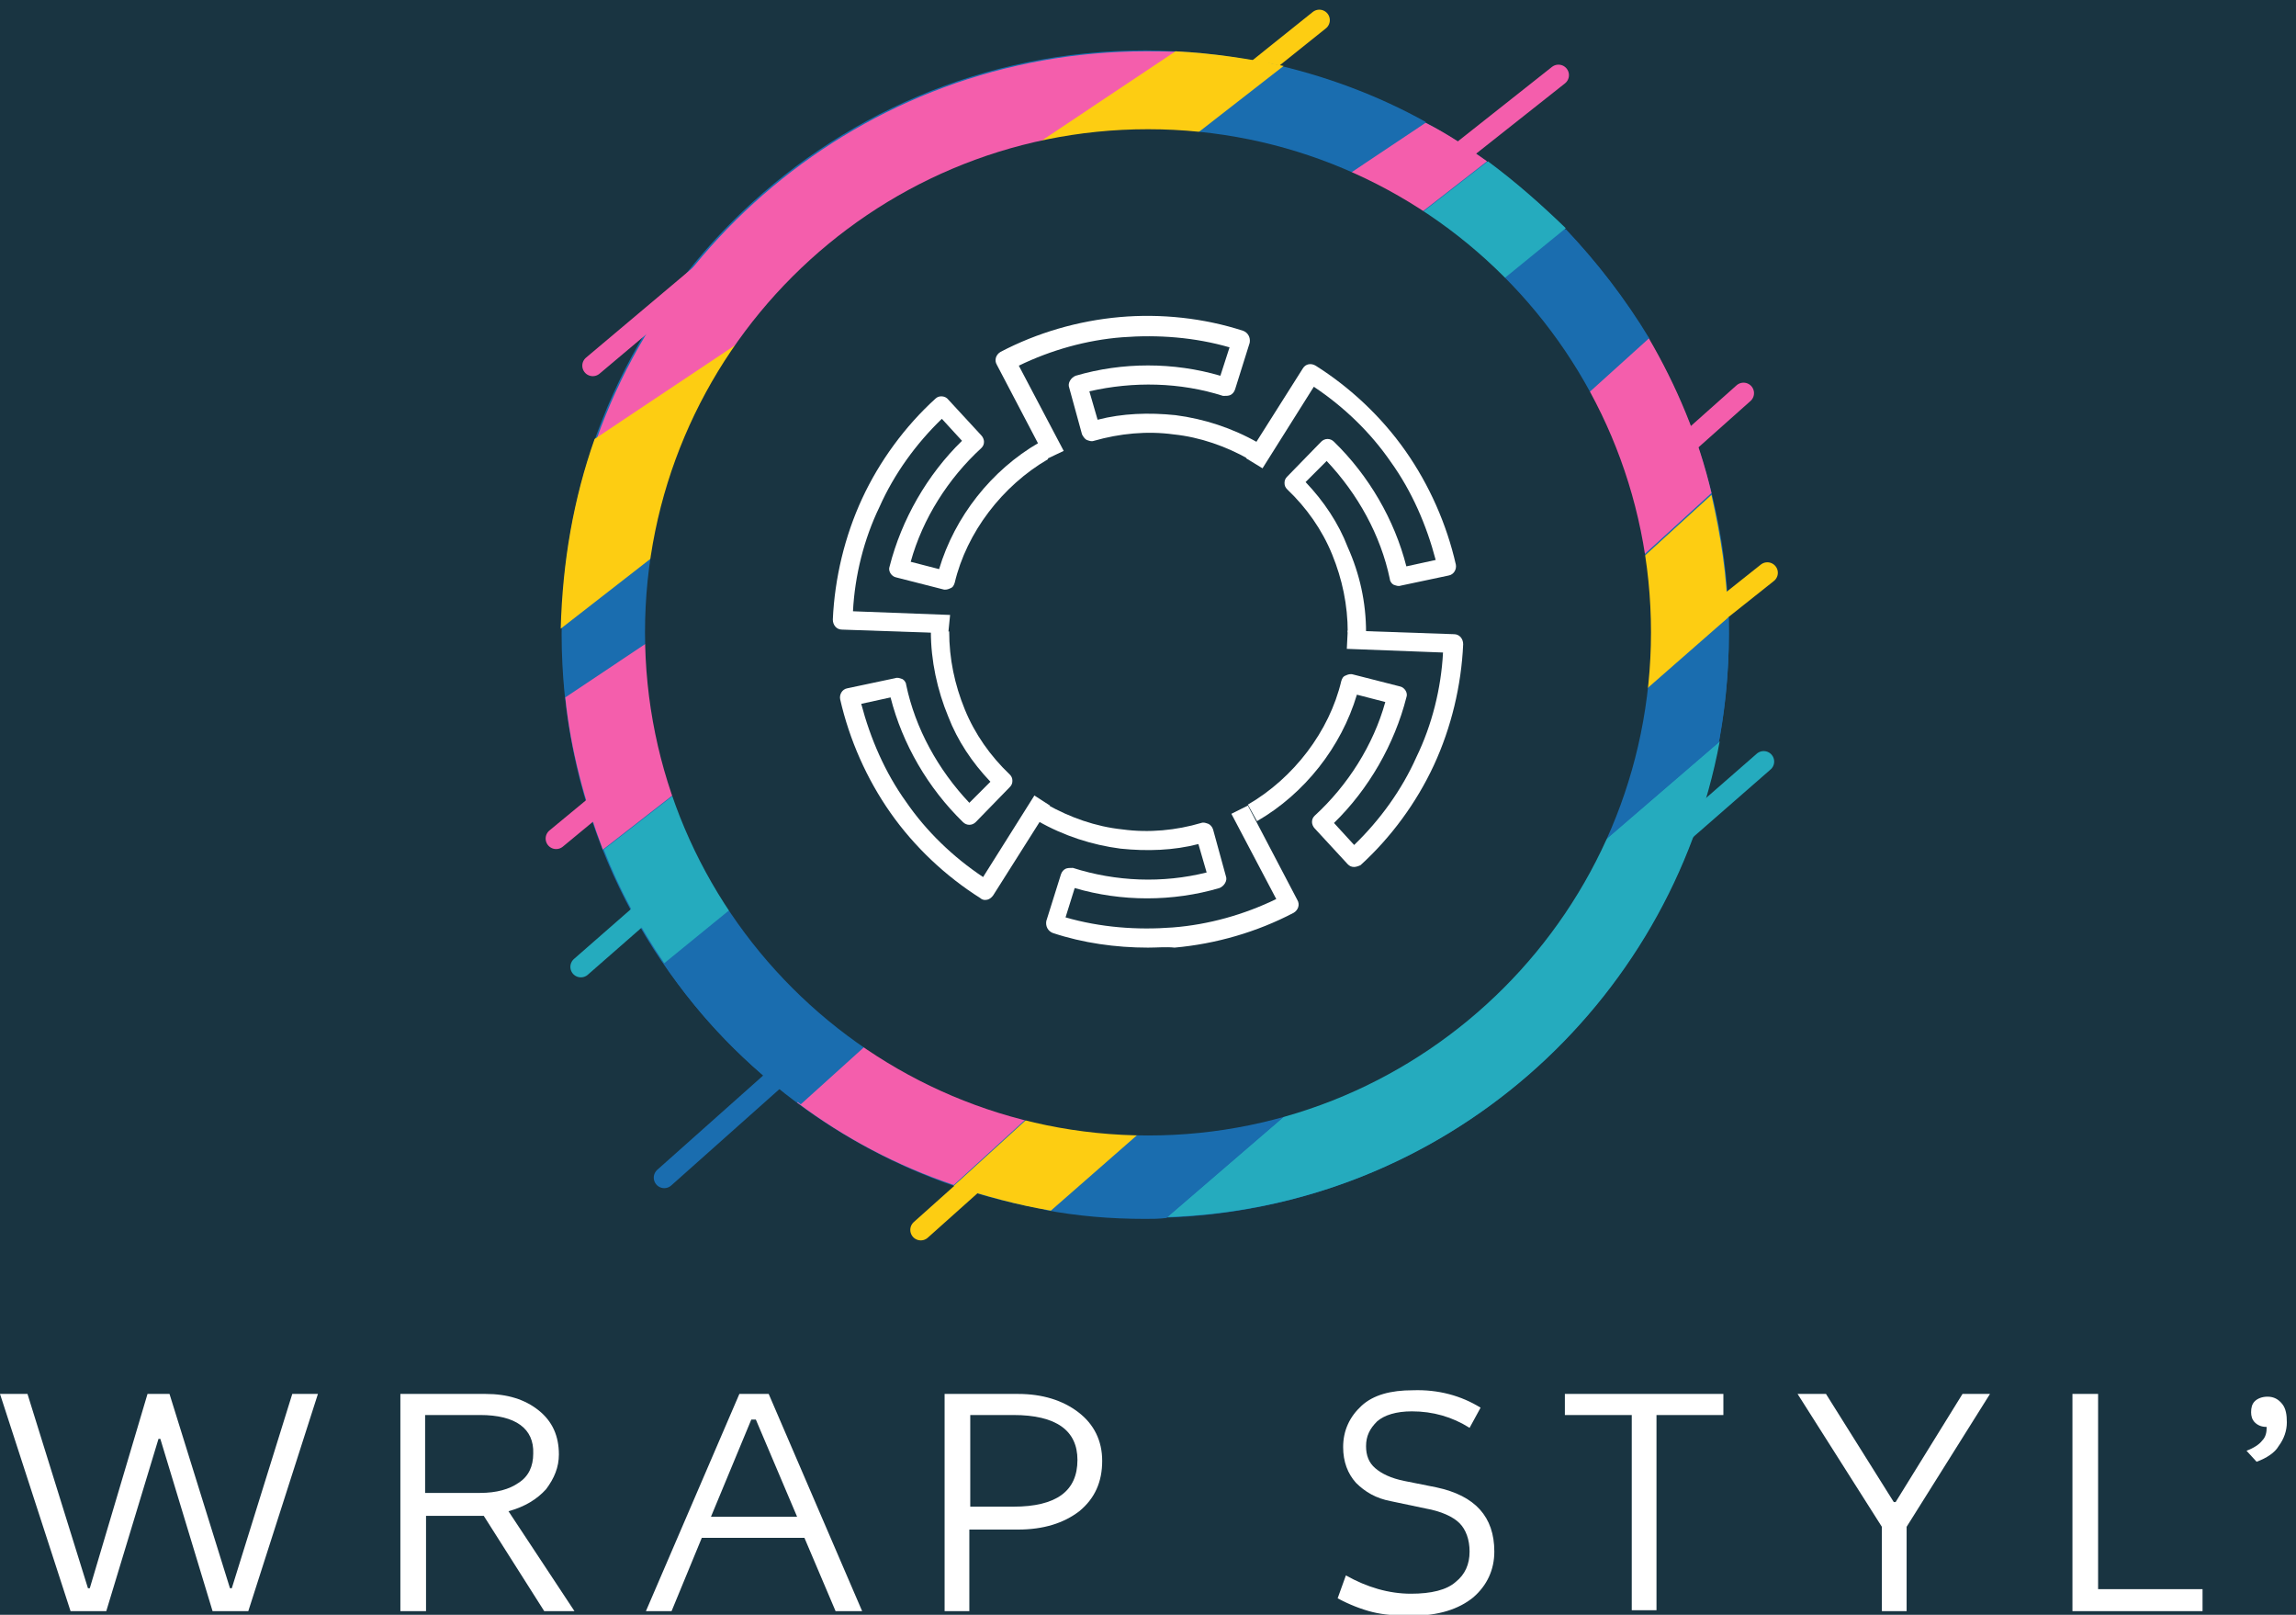 <?xml version="1.0" encoding="utf-8"?>
<!-- Generator: Adobe Illustrator 26.5.0, SVG Export Plug-In . SVG Version: 6.00 Build 0)  -->
<svg version="1.1" id="Layer_1" xmlns="http://www.w3.org/2000/svg" xmlns:xlink="http://www.w3.org/1999/xlink" x="0px" y="0px"
	 viewBox="0 0 250.6 176.2" style="enable-background:new 0 0 250.6 176.2;" xml:space="preserve">
<style type="text/css">
	.st0{enable-background:new    ;}
	.st1{fill:#193441;}
	.st2{fill:#1A6DAF;}
	.st3{fill:none;stroke:#FDCD12;stroke-width:2.29;stroke-linecap:round;stroke-linejoin:round;}
	.st4{fill:none;stroke:#F45EAC;stroke-width:2.29;stroke-linecap:round;stroke-linejoin:round;}
	.st5{fill:none;stroke:#1A6DAF;stroke-width:2.29;stroke-linecap:round;stroke-linejoin:round;}
	.st6{fill:none;stroke:#25ABBE;stroke-width:2.29;stroke-linecap:round;stroke-linejoin:round;}
	.st7{fill:#25ABBE;}
	.st8{fill:#FDCD12;}
	.st9{fill:#F45EAC;}
	.st10{fill:#FFFFFF;}
	.st11{fill-rule:evenodd;clip-rule:evenodd;fill:#193441;}
</style>
<g class="st0">
	<g>
		<path class="st1" d="M-63-87h375v375H-63V-87z"/>
		<path class="st2" d="M188.7,69.2c0,35.2-28.5,63.7-63.7,63.7c-35.2,0-63.7-28.5-63.7-63.7c0-35.2,28.5-63.7,63.7-63.7
			C160.2,5.6,188.7,34.1,188.7,69.2z"/>
		<path class="st3" d="M100.5,134.2l24.5-21.9"/>
		<path class="st3" d="M118.4,22.7l25.6-20.5"/>
		<path class="st3" d="M167.1,83l25.8-20.5"/>
		<path class="st4" d="M167.5,63.2l22.8-20.3"/>
		<path class="st5" d="M72.5,128.5l22.8-20.3"/>
		<path class="st4" d="M60.7,91.5L84.3,72"/>
		<path class="st4" d="M146.2,27.1l23.9-18.9"/>
		<path class="st4" d="M64.7,39.9l23.4-19.7"/>
		<path class="st6" d="M63.4,105.5l47.2-41.3"/>
		<path class="st6" d="M145.2,124.4l47.3-41.3"/>
		<path class="st7" d="M187.7,80.9l-60.3,51.9C157.5,131.8,182.3,109.8,187.7,80.9z"/>
		<path class="st2" d="M188.7,67.3L113.9,132c3.7,0.7,7.3,1,11.1,1c0.8,0,1.5,0,2.3-0.1L187.6,81c0.7-3.8,1.1-7.8,1.1-11.8
			C188.7,68.5,188.7,67.9,188.7,67.3z"/>
		<path class="st8" d="M104.1,129.4c3.4,1.1,7,2.1,10.6,2.7l73.9-64.7c-0.1-4.6-0.8-9-1.8-13.4L104.1,129.4z"/>
		<path class="st9" d="M179.9,36.8L87,120.3c5.2,3.9,10.9,6.9,17.1,9l82.7-75.5C185.4,47.8,183,42.1,179.9,36.8z"/>
		<path class="st9" d="M125.1,5.6c-31,0-56.9,22.2-62.5,51.6l66.6-51.5C127.8,5.6,126.4,5.6,125.1,5.6z"/>
		<path class="st2" d="M170.9,25l-98.4,80.2c4,6,9,11.1,14.9,15.3L180,36.9C177.4,32.6,174.3,28.6,170.9,25z"/>
		<path class="st2" d="M138.5,6.9L61.6,66.5l-0.1,0.1c0,0.9-0.1,1.7-0.1,2.6c0,2.3,0.1,4.7,0.3,6.9l93.9-62.8
			C150.4,10.4,144.5,8.2,138.5,6.9z"/>
		<path class="st7" d="M162.4,17.6L65.9,92.7c1.7,4.4,4,8.6,6.6,12.4l98.4-80.2C168.2,22.3,165.5,19.9,162.4,17.6z"/>
		<path class="st9" d="M155.6,13.4L61.7,76.1c0.6,5.8,2.1,11.3,4.1,16.6l96.5-75.1C160.2,16.1,158,14.6,155.6,13.4z"/>
		<path class="st8" d="M128.3,5.6L64.9,47.9c-2.3,6.5-3.5,13.4-3.7,20.7l78.9-61.4C136.3,6.4,132.4,5.8,128.3,5.6z"/>
		<path class="st10" d="M33,192.4l-2,6.8h-1.4l-2.8-8.5h1.1l2.4,7.6h0.1l2.3-7.6h0.9l2.4,7.6h0.1l2.4-7.6h1l-2.7,8.5h-1.4L33,192.4
			L33,192.4z"/>
		<path class="st10" d="M49.1,192.4l-2,6.8h-1.4l-2.8-8.5h1.1l2.4,7.6h0.1l2.3-7.6h0.9l2.4,7.6H52l2.4-7.6h1l-2.7,8.5h-1.4
			L49.1,192.4L49.1,192.4z"/>
		<path class="st10" d="M65.2,192.4l-2,6.8h-1.4l-2.8-8.5H60l2.4,7.6h0.1l2.3-7.6h0.9l2.4,7.6h0.1l2.4-7.6h1l-2.7,8.5h-1.4
			L65.2,192.4L65.2,192.4z"/>
		<path class="st10" d="M74.7,198c0.1-0.1,0.3-0.2,0.6-0.2c0.2,0,0.4,0.1,0.6,0.2c0.1,0.1,0.2,0.3,0.2,0.5c0,0.2-0.1,0.4-0.2,0.5
			c-0.1,0.1-0.3,0.2-0.6,0.2c-0.2,0-0.4-0.1-0.6-0.2c-0.1-0.1-0.2-0.3-0.2-0.5C74.5,198.3,74.6,198.1,74.7,198z"/>
		<path class="st10" d="M85.3,192.4l-2,6.8h-1.4l-2.8-8.5h1.1l2.4,7.6h0.1l2.3-7.6h0.9l2.4,7.6h0.1l2.4-7.6h1l-2.7,8.5h-1.4
			L85.3,192.4L85.3,192.4z"/>
		<path class="st10" d="M95.8,199.2v-8.5h3.3c0.9,0,1.6,0.2,2.1,0.6c0.5,0.4,0.8,1,0.8,1.7c0,0.5-0.2,1-0.5,1.4
			c-0.3,0.4-0.8,0.7-1.5,0.9l2.6,3.9h-1.2l-2.4-3.8h-2.3v3.8H95.8z M98.9,191.5h-2.2v3.1h2.2c0.6,0,1.1-0.1,1.5-0.4
			c0.4-0.3,0.6-0.6,0.6-1.1C101,192,100.3,191.5,98.9,191.5z"/>
		<path class="st10" d="M106.4,199.2l3.7-8.5h1.2l3.7,8.5h-1l-1.2-2.9h-4.1l-1.2,2.9H106.4z M110.7,191.6h-0.2l-1.6,3.8h3.4
			L110.7,191.6z"/>
		<path class="st10" d="M119.1,199.2v-8.5h2.9c1,0,1.8,0.2,2.4,0.7c0.6,0.5,0.9,1.1,0.9,1.9c0,0.8-0.3,1.5-0.9,2
			c-0.6,0.5-1.4,0.7-2.4,0.7h-1.9v3.2H119.1z M121.8,191.5h-1.7v3.6h1.7c1.7,0,2.5-0.6,2.5-1.8C124.3,192.1,123.5,191.5,121.8,191.5
			z"/>
		<path class="st10" d="M134.7,191.1l-0.4,0.8c-0.7-0.4-1.4-0.6-2.3-0.6c-0.6,0-1.1,0.1-1.4,0.4c-0.3,0.3-0.4,0.6-0.4,1
			c0,0.4,0.1,0.6,0.4,0.9c0.2,0.2,0.6,0.4,1.1,0.5l1.2,0.3c1.5,0.3,2.3,1.2,2.3,2.5c0,0.7-0.3,1.3-0.8,1.8c-0.6,0.5-1.4,0.7-2.4,0.7
			c-0.6,0-1.1-0.1-1.6-0.2c-0.4-0.1-0.9-0.3-1.4-0.5l0.3-0.9c0.8,0.5,1.7,0.7,2.6,0.7c0.8,0,1.4-0.1,1.8-0.4
			c0.4-0.3,0.6-0.7,0.6-1.2c0-0.5-0.1-0.9-0.4-1.1c-0.3-0.3-0.7-0.4-1.3-0.6l-1.4-0.3c-0.6-0.1-1-0.4-1.4-0.7
			c-0.3-0.4-0.5-0.8-0.5-1.4c0-0.7,0.2-1.2,0.7-1.6c0.5-0.4,1.2-0.6,2-0.6C133.1,190.4,134,190.7,134.7,191.1z"/>
		<path class="st10" d="M141.6,191.5H139v-0.8h6.2v0.8h-2.6v7.7h-1V191.5z"/>
		<path class="st10" d="M152.4,195.8l-3.3-5.2h1.1l2.7,4.3h0.1l2.6-4.3h1.1l-3.3,5.2v3.3h-1V195.8z"/>
		<path class="st10" d="M161.8,190.6v7.7h4.1v0.9h-5.1v-8.5H161.8z"/>
		<path class="st10" d="M170.4,198c0.1-0.1,0.3-0.2,0.6-0.2c0.2,0,0.4,0.1,0.6,0.2c0.1,0.1,0.2,0.3,0.2,0.5c0,0.2-0.1,0.4-0.2,0.5
			c-0.1,0.1-0.3,0.2-0.6,0.2c-0.2,0-0.4-0.1-0.6-0.2c-0.1-0.1-0.2-0.3-0.2-0.5C170.2,198.3,170.3,198.1,170.4,198z"/>
		<path class="st10" d="M182.8,191.3l-0.4,0.8c-0.8-0.5-1.6-0.8-2.5-0.8c-1.1,0-1.9,0.3-2.6,1c-0.7,0.7-1,1.5-1,2.6
			c0,1.1,0.3,2,1,2.6c0.7,0.6,1.5,0.9,2.6,0.9c0.6,0,1-0.1,1.4-0.2c0.4-0.1,0.8-0.3,1.3-0.6l0.3,0.9c-0.8,0.5-1.9,0.8-3.1,0.8
			c-0.6,0-1.1-0.1-1.6-0.3c-0.5-0.2-1-0.4-1.4-0.8c-0.4-0.4-0.8-0.8-1-1.4c-0.2-0.6-0.4-1.2-0.4-2c0-1.3,0.4-2.4,1.3-3.2
			c0.9-0.8,2-1.2,3.3-1.2C181,190.4,182,190.7,182.8,191.3z"/>
		<path class="st10" d="M188.7,192.3c-0.7,0.7-1,1.5-1,2.6s0.3,2,1,2.6c0.7,0.7,1.5,1,2.5,1c1,0,1.8-0.3,2.5-1
			c0.7-0.7,1.1-1.5,1.1-2.6s-0.4-2-1.1-2.6c-0.7-0.7-1.5-1-2.5-1C190.3,191.3,189.4,191.6,188.7,192.3z M195.8,194.9
			c0,1.3-0.4,2.4-1.3,3.2c-0.9,0.8-2,1.2-3.3,1.2c-1.3,0-2.4-0.4-3.3-1.2c-0.9-0.8-1.3-1.9-1.3-3.2c0-1.3,0.4-2.4,1.3-3.2
			c0.9-0.8,2-1.2,3.3-1.2c1.3,0,2.4,0.4,3.3,1.2C195.4,192.5,195.8,193.6,195.8,194.9z"/>
		<path class="st10" d="M199.6,198c0.1-0.1,0.3-0.2,0.6-0.2c0.2,0,0.4,0.1,0.6,0.2c0.1,0.1,0.2,0.3,0.2,0.5c0,0.2-0.1,0.4-0.2,0.5
			c-0.1,0.1-0.3,0.2-0.6,0.2c-0.2,0-0.4-0.1-0.6-0.2c-0.1-0.1-0.2-0.3-0.2-0.5C199.4,198.3,199.5,198.1,199.6,198z"/>
		<path class="st10" d="M204.7,195.3v-4.7h1v4.8c0,1,0.2,1.8,0.7,2.3c0.4,0.5,1.1,0.8,1.9,0.8c0.8,0,1.4-0.3,1.9-0.8
			c0.5-0.5,0.7-1.3,0.7-2.3v-4.8h1v4.7c0,1.3-0.3,2.3-0.9,3s-1.5,1-2.6,1c-1.1,0-2-0.3-2.6-1C205.1,197.7,204.7,196.7,204.7,195.3z"
			/>
		<path class="st10" d="M216.5,199.2v-8.5h1v4.8l4.5-4.8h1.2l-3.4,3.5l3.8,5h-1.2l-3.3-4.4l-1.7,1.7v2.7H216.5z"/>
		<path class="st10" d="M33,192.4l-2,6.8h-1.4l-2.8-8.5h1.1l2.4,7.6h0.1l2.3-7.6h0.9l2.4,7.6h0.1l2.4-7.6h1l-2.7,8.5h-1.4L33,192.4
			L33,192.4z"/>
		<path class="st10" d="M49.1,192.4l-2,6.8h-1.4l-2.8-8.5h1.1l2.4,7.6h0.1l2.3-7.6h0.9l2.4,7.6H52l2.4-7.6h1l-2.7,8.5h-1.4
			L49.1,192.4L49.1,192.4z"/>
		<path class="st10" d="M65.2,192.4l-2,6.8h-1.4l-2.8-8.5H60l2.4,7.6h0.1l2.3-7.6h0.9l2.4,7.6h0.1l2.4-7.6h1l-2.7,8.5h-1.4
			L65.2,192.4L65.2,192.4z"/>
		<path class="st10" d="M74.7,198c0.1-0.1,0.3-0.2,0.6-0.2c0.2,0,0.4,0.1,0.6,0.2c0.1,0.1,0.2,0.3,0.2,0.5c0,0.2-0.1,0.4-0.2,0.5
			c-0.1,0.1-0.3,0.2-0.6,0.2c-0.2,0-0.4-0.1-0.6-0.2c-0.1-0.1-0.2-0.3-0.2-0.5C74.5,198.3,74.6,198.1,74.7,198z"/>
		<path class="st10" d="M85.3,192.4l-2,6.8h-1.4l-2.8-8.5h1.1l2.4,7.6h0.1l2.3-7.6h0.9l2.4,7.6h0.1l2.4-7.6h1l-2.7,8.5h-1.4
			L85.3,192.4L85.3,192.4z"/>
		<path class="st10" d="M95.8,199.2v-8.5h3.3c0.9,0,1.6,0.2,2.1,0.6c0.5,0.4,0.8,1,0.8,1.7c0,0.5-0.2,1-0.5,1.4
			c-0.3,0.4-0.8,0.7-1.5,0.9l2.6,3.9h-1.2l-2.4-3.8h-2.3v3.8H95.8z M98.9,191.5h-2.2v3.1h2.2c0.6,0,1.1-0.1,1.5-0.4
			c0.4-0.3,0.6-0.6,0.6-1.1C101,192,100.3,191.5,98.9,191.5z"/>
		<path class="st10" d="M106.4,199.2l3.7-8.5h1.2l3.7,8.5h-1l-1.2-2.9h-4.1l-1.2,2.9H106.4z M110.7,191.6h-0.2l-1.6,3.8h3.4
			L110.7,191.6z"/>
		<path class="st10" d="M119.1,199.2v-8.5h2.9c1,0,1.8,0.2,2.4,0.7c0.6,0.5,0.9,1.1,0.9,1.9c0,0.8-0.3,1.5-0.9,2
			c-0.6,0.5-1.4,0.7-2.4,0.7h-1.9v3.2H119.1z M121.8,191.5h-1.7v3.6h1.7c1.7,0,2.5-0.6,2.5-1.8C124.3,192.1,123.5,191.5,121.8,191.5
			z"/>
		<path class="st10" d="M134.7,191.1l-0.4,0.8c-0.7-0.4-1.4-0.6-2.3-0.6c-0.6,0-1.1,0.1-1.4,0.4c-0.3,0.3-0.4,0.6-0.4,1
			c0,0.4,0.1,0.6,0.4,0.9c0.2,0.2,0.6,0.4,1.1,0.5l1.2,0.3c1.5,0.3,2.3,1.2,2.3,2.5c0,0.7-0.3,1.3-0.8,1.8c-0.6,0.5-1.4,0.7-2.4,0.7
			c-0.6,0-1.1-0.1-1.6-0.2c-0.4-0.1-0.9-0.3-1.4-0.5l0.3-0.9c0.8,0.5,1.7,0.7,2.6,0.7c0.8,0,1.4-0.1,1.8-0.4
			c0.4-0.3,0.6-0.7,0.6-1.2c0-0.5-0.1-0.9-0.4-1.1c-0.3-0.3-0.7-0.4-1.3-0.6l-1.4-0.3c-0.6-0.1-1-0.4-1.4-0.7
			c-0.3-0.4-0.5-0.8-0.5-1.4c0-0.7,0.2-1.2,0.7-1.6c0.5-0.4,1.2-0.6,2-0.6C133.1,190.4,134,190.7,134.7,191.1z"/>
		<path class="st10" d="M141.6,191.5H139v-0.8h6.2v0.8h-2.6v7.7h-1V191.5z"/>
		<path class="st10" d="M152.4,195.8l-3.3-5.2h1.1l2.7,4.3h0.1l2.6-4.3h1.1l-3.3,5.2v3.3h-1V195.8z"/>
		<path class="st10" d="M161.8,190.6v7.7h4.1v0.9h-5.1v-8.5H161.8z"/>
		<path class="st10" d="M170.4,198c0.1-0.1,0.3-0.2,0.6-0.2c0.2,0,0.4,0.1,0.6,0.2c0.1,0.1,0.2,0.3,0.2,0.5c0,0.2-0.1,0.4-0.2,0.5
			c-0.1,0.1-0.3,0.2-0.6,0.2c-0.2,0-0.4-0.1-0.6-0.2c-0.1-0.1-0.2-0.3-0.2-0.5C170.2,198.3,170.3,198.1,170.4,198z"/>
		<path class="st10" d="M182.8,191.3l-0.4,0.8c-0.8-0.5-1.6-0.8-2.5-0.8c-1.1,0-1.9,0.3-2.6,1c-0.7,0.7-1,1.5-1,2.6
			c0,1.1,0.3,2,1,2.6c0.7,0.6,1.5,0.9,2.6,0.9c0.6,0,1-0.1,1.4-0.2c0.4-0.1,0.8-0.3,1.3-0.6l0.3,0.9c-0.8,0.5-1.9,0.8-3.1,0.8
			c-0.6,0-1.1-0.1-1.6-0.3c-0.5-0.2-1-0.4-1.4-0.8c-0.4-0.4-0.8-0.8-1-1.4c-0.2-0.6-0.4-1.2-0.4-2c0-1.3,0.4-2.4,1.3-3.2
			c0.9-0.8,2-1.2,3.3-1.2C181,190.4,182,190.7,182.8,191.3z"/>
		<path class="st10" d="M188.7,192.3c-0.7,0.7-1,1.5-1,2.6s0.3,2,1,2.6c0.7,0.7,1.5,1,2.5,1c1,0,1.8-0.3,2.5-1
			c0.7-0.7,1.1-1.5,1.1-2.6s-0.4-2-1.1-2.6c-0.7-0.7-1.5-1-2.5-1C190.3,191.3,189.4,191.6,188.7,192.3z M195.8,194.9
			c0,1.3-0.4,2.4-1.3,3.2c-0.9,0.8-2,1.2-3.3,1.2c-1.3,0-2.4-0.4-3.3-1.2c-0.9-0.8-1.3-1.9-1.3-3.2c0-1.3,0.4-2.4,1.3-3.2
			c0.9-0.8,2-1.2,3.3-1.2c1.3,0,2.4,0.4,3.3,1.2C195.4,192.5,195.8,193.6,195.8,194.9z"/>
		<path class="st10" d="M199.6,198c0.1-0.1,0.3-0.2,0.6-0.2c0.2,0,0.4,0.1,0.6,0.2c0.1,0.1,0.2,0.3,0.2,0.5c0,0.2-0.1,0.4-0.2,0.5
			c-0.1,0.1-0.3,0.2-0.6,0.2c-0.2,0-0.4-0.1-0.6-0.2c-0.1-0.1-0.2-0.3-0.2-0.5C199.4,198.3,199.5,198.1,199.6,198z"/>
		<path class="st10" d="M204.7,195.3v-4.7h1v4.8c0,1,0.2,1.8,0.7,2.3c0.4,0.5,1.1,0.8,1.9,0.8c0.8,0,1.4-0.3,1.9-0.8
			c0.5-0.5,0.7-1.3,0.7-2.3v-4.8h1v4.7c0,1.3-0.3,2.3-0.9,3s-1.5,1-2.6,1c-1.1,0-2-0.3-2.6-1C205.1,197.7,204.7,196.7,204.7,195.3z"
			/>
		<path class="st10" d="M216.5,199.2v-8.5h1v4.8l4.5-4.8h1.2l-3.4,3.5l3.8,5h-1.2l-3.3-4.4l-1.7,1.7v2.7H216.5z"/>
		<path class="st10" d="M17.3,157l-5.7,18.8H7.7L0,152.1h3l6.6,21.2h0.2l6.3-21.2h2.4l6.6,21.2h0.2l6.6-21.2h2.8l-7.6,23.7h-3.9
			L17.5,157H17.3z"/>
		<path class="st10" d="M43.7,175.8v-23.7H53c2.4,0,4.3,0.6,5.8,1.8c1.5,1.2,2.2,2.8,2.2,4.8c0,1.4-0.5,2.6-1.4,3.8
			c-1,1.1-2.3,1.9-4.1,2.4l7.2,10.9h-3.3l-6.6-10.4h-6.3v10.4H43.7z M52.4,154.4h-6v8.5h6c1.8,0,3.2-0.4,4.2-1.1
			c1.1-0.7,1.6-1.8,1.6-3.2C58.3,155.9,56.3,154.4,52.4,154.4z"/>
		<path class="st10" d="M70.5,175.8l10.2-23.7h3.2l10.2,23.7h-2.9l-3.4-8H76.6l-3.3,8H70.5z M82.5,154.9H82l-4.4,10.6h9.4
			L82.5,154.9z"/>
		<path class="st10" d="M103.1,175.8v-23.7h8c2.7,0,4.9,0.7,6.6,2c1.7,1.3,2.6,3.1,2.6,5.3c0,2.3-0.8,4.1-2.5,5.5
			c-1.7,1.3-3.9,2-6.7,2h-5.3v8.9H103.1z M110.6,154.4h-4.7v10h4.7c4.7,0,7-1.7,7-5.1C117.6,156.1,115.3,154.4,110.6,154.4z"/>
		<path class="st10" d="M161.6,153.6l-1.2,2.2c-1.9-1.2-4-1.8-6.3-1.8c-1.7,0-3,0.4-3.8,1.1c-0.8,0.8-1.2,1.6-1.2,2.7
			c0,1,0.3,1.8,1,2.4c0.7,0.6,1.7,1.1,3.2,1.4l3.5,0.7c4.2,0.9,6.3,3.2,6.3,7c0,2-0.8,3.7-2.3,5c-1.6,1.3-3.8,2-6.7,2
			c-1.7,0-3.1-0.1-4.3-0.4c-1.2-0.3-2.5-0.8-3.8-1.5l0.9-2.5c2.3,1.3,4.7,2,7.1,2c2.2,0,3.9-0.4,4.9-1.3c1-0.8,1.5-1.9,1.5-3.3
			c0-1.3-0.4-2.4-1.1-3.1c-0.7-0.7-2-1.3-3.7-1.6l-3.8-0.8c-1.6-0.3-2.8-1-3.8-2c-0.9-1-1.4-2.3-1.4-3.9c0-1.8,0.7-3.3,2-4.5
			c1.3-1.2,3.2-1.7,5.6-1.7C157,151.6,159.5,152.3,161.6,153.6z"/>
		<path class="st10" d="M178.1,154.4h-7.3v-2.3h17.3v2.3h-7.3v21.3h-2.7V154.4z"/>
		<path class="st10" d="M205.4,166.6l-9.2-14.5h3.1l7.4,11.8h0.2l7.3-11.8h3l-9.1,14.5v9.2h-2.7V166.6z"/>
		<path class="st10" d="M229,152.1v21.3h11.4v2.4h-14.2v-23.7H229z"/>
		<path class="st10" d="M246.3,159.5l-1.1-1.2c0.8-0.3,1.4-0.7,1.7-1.1c0.4-0.4,0.5-0.9,0.5-1.5c-0.6,0-1-0.2-1.3-0.5
			c-0.3-0.3-0.4-0.7-0.4-1.1c0-0.5,0.1-0.9,0.4-1.2c0.3-0.3,0.8-0.5,1.4-0.5c0.7,0,1.2,0.3,1.6,0.8c0.4,0.5,0.5,1.2,0.5,2
			c0,0.9-0.3,1.8-0.9,2.6C248.3,158.5,247.4,159.1,246.3,159.5z"/>
		<path class="st11" d="M180.2,69c0,30.3-24.6,54.9-54.9,54.9S70.4,99.3,70.4,69c0-30.3,24.6-54.9,54.9-54.9S180.2,38.6,180.2,69z"
			/>
		<path class="st10" d="M147.8,94.6c-0.3,0-0.5-0.1-0.7-0.3l-3.6-3.9c-0.2-0.2-0.3-0.5-0.3-0.7c0-0.3,0.1-0.5,0.3-0.7
			c3.6-3.3,6.4-7.7,7.7-12.4l-3.1-0.8c-1.7,5.7-5.7,10.8-10.9,13.8l-1-1.8c5-2.9,8.9-8,10.2-13.5c0.1-0.3,0.2-0.5,0.5-0.6
			c0.2-0.1,0.5-0.2,0.8-0.1l5.1,1.3c0.5,0.1,0.9,0.7,0.7,1.2c-1.3,5.1-4.1,10-7.9,13.7l2.2,2.4c2.8-2.7,5.2-6,6.8-9.6
			c1.7-3.5,2.7-7.5,2.9-11.4L147,70.8l0.1-2l11.6,0.4c0.6,0,1,0.5,1,1.1c-0.2,4.5-1.3,9.1-3.2,13.2c-1.9,4.1-4.7,7.9-8,10.9
			C148.3,94.5,148,94.6,147.8,94.6z"/>
		<path class="st10" d="M125.3,103.4c-3.5,0-7.1-0.5-10.4-1.6c-0.5-0.2-0.8-0.7-0.7-1.3l1.6-5.1c0.1-0.3,0.3-0.5,0.5-0.6
			c0.2-0.1,0.5-0.1,0.8-0.1c4.7,1.5,9.8,1.7,14.6,0.5l-0.9-3.1c-2.7,0.7-5.6,0.8-8.5,0.5c-3.1-0.4-6.2-1.4-9-3l1-1.8
			c2.5,1.4,5.3,2.4,8.2,2.7c2.9,0.4,5.9,0.1,8.6-0.7c0.3-0.1,0.5,0,0.8,0.1c0.2,0.1,0.4,0.3,0.5,0.6l1.4,5.1
			c0.2,0.5-0.2,1.1-0.7,1.3c-5.1,1.5-10.7,1.5-15.8,0l-1,3.2c3.8,1.1,7.8,1.4,11.7,1.1c3.9-0.3,7.8-1.4,11.3-3.1l-4.9-9.3l1.8-0.9
			l5.4,10.3c0.3,0.5,0.1,1.1-0.4,1.4c-4,2.1-8.5,3.4-13,3.8C127.3,103.3,126.3,103.4,125.3,103.4z"/>
		<path class="st10" d="M107.5,98.2c-0.2,0-0.4-0.1-0.5-0.2c-3.8-2.4-7.2-5.6-9.8-9.3c-2.6-3.7-4.5-8-5.5-12.4
			c-0.1-0.5,0.2-1.1,0.8-1.2l5.2-1.1c0.3-0.1,0.5,0,0.8,0.1c0.2,0.1,0.4,0.4,0.4,0.6c1,4.8,3.5,9.3,6.9,12.9l2.3-2.3
			c-2-2.1-3.6-4.5-4.6-7.1c-1.2-2.9-1.9-6.1-1.9-9.3h2c0,3,0.6,5.8,1.7,8.5c1.1,2.7,2.8,5.1,4.9,7.1c0.2,0.2,0.3,0.4,0.3,0.7
			c0,0.3-0.1,0.5-0.3,0.7l-3.7,3.8c-0.4,0.4-1,0.4-1.4,0c-3.8-3.7-6.6-8.5-7.9-13.6l-3.2,0.7c1,3.8,2.6,7.5,4.9,10.7
			c2.2,3.2,5.1,6,8.4,8.2l5.6-8.9l1.7,1.1l-6.2,9.8C108.1,98.1,107.8,98.2,107.5,98.2z"/>
		<path class="st10" d="M103.5,69.1l-11.6-0.4c-0.6,0-1-0.5-1-1.1c0.2-4.5,1.3-9.1,3.2-13.2c1.9-4.1,4.7-7.9,8-10.9
			c0.4-0.4,1.1-0.3,1.4,0.1l3.6,3.9c0.2,0.2,0.3,0.5,0.3,0.7c0,0.3-0.1,0.5-0.3,0.7c-3.6,3.3-6.4,7.7-7.7,12.4l3.1,0.8
			c1.7-5.7,5.7-10.8,10.9-13.8l1,1.8c-5,2.9-8.9,8-10.2,13.5c-0.1,0.3-0.2,0.5-0.5,0.6c-0.2,0.1-0.5,0.2-0.8,0.1l-5.1-1.3
			c-0.5-0.1-0.9-0.7-0.7-1.2c1.3-5.1,4.1-10,7.9-13.7l-2.2-2.4c-2.8,2.7-5.2,6-6.8,9.6c-1.7,3.5-2.7,7.5-2.9,11.4l10.6,0.4
			L103.5,69.1z"/>
		<path class="st10" d="M114.2,50.1l-5.4-10.3c-0.3-0.5-0.1-1.1,0.4-1.4c4-2.1,8.5-3.4,13-3.8c4.5-0.4,9.2,0.1,13.5,1.5
			c0.5,0.2,0.8,0.7,0.7,1.3l-1.6,5.1c-0.1,0.3-0.3,0.5-0.5,0.6c-0.2,0.1-0.5,0.1-0.8,0.1c-4.7-1.5-9.8-1.6-14.6-0.5l0.9,3.1
			c2.7-0.7,5.6-0.8,8.5-0.5c3.1,0.4,6.2,1.4,9,3l-1,1.8c-2.5-1.4-5.3-2.4-8.2-2.7c-2.9-0.4-5.9-0.1-8.7,0.7c-0.3,0.1-0.5,0-0.8-0.1
			c-0.2-0.1-0.4-0.4-0.5-0.6l-1.4-5.1c-0.2-0.5,0.2-1.1,0.7-1.3c5.1-1.5,10.7-1.5,15.8,0l1-3.1c-3.8-1.1-7.8-1.4-11.7-1.1
			c-3.9,0.3-7.8,1.4-11.3,3.1l4.9,9.3L114.2,50.1z"/>
		<path class="st10" d="M149.1,69h-2c0-3-0.6-5.8-1.7-8.5c-1.1-2.7-2.8-5.1-4.9-7.1c-0.2-0.2-0.3-0.4-0.3-0.7c0-0.3,0.1-0.5,0.3-0.7
			l3.7-3.8c0.4-0.4,1-0.4,1.4,0c3.8,3.7,6.6,8.5,7.9,13.6l3.2-0.7c-1-3.8-2.6-7.5-4.9-10.7c-2.2-3.2-5.1-6-8.4-8.2l-5.6,8.9L136,50
			l6.2-9.8c0.3-0.5,0.9-0.6,1.4-0.3c3.8,2.4,7.2,5.6,9.8,9.3c2.6,3.7,4.5,8,5.5,12.4c0.1,0.5-0.2,1.1-0.8,1.2l-5.2,1.1
			c-0.3,0.1-0.5,0-0.8-0.1c-0.2-0.1-0.4-0.4-0.4-0.6c-1-4.8-3.5-9.3-6.9-12.9l-2.3,2.3c2,2.1,3.6,4.5,4.6,7.1
			C148.4,62.6,149.1,65.7,149.1,69z"/>
	</g>
</g>
</svg>
